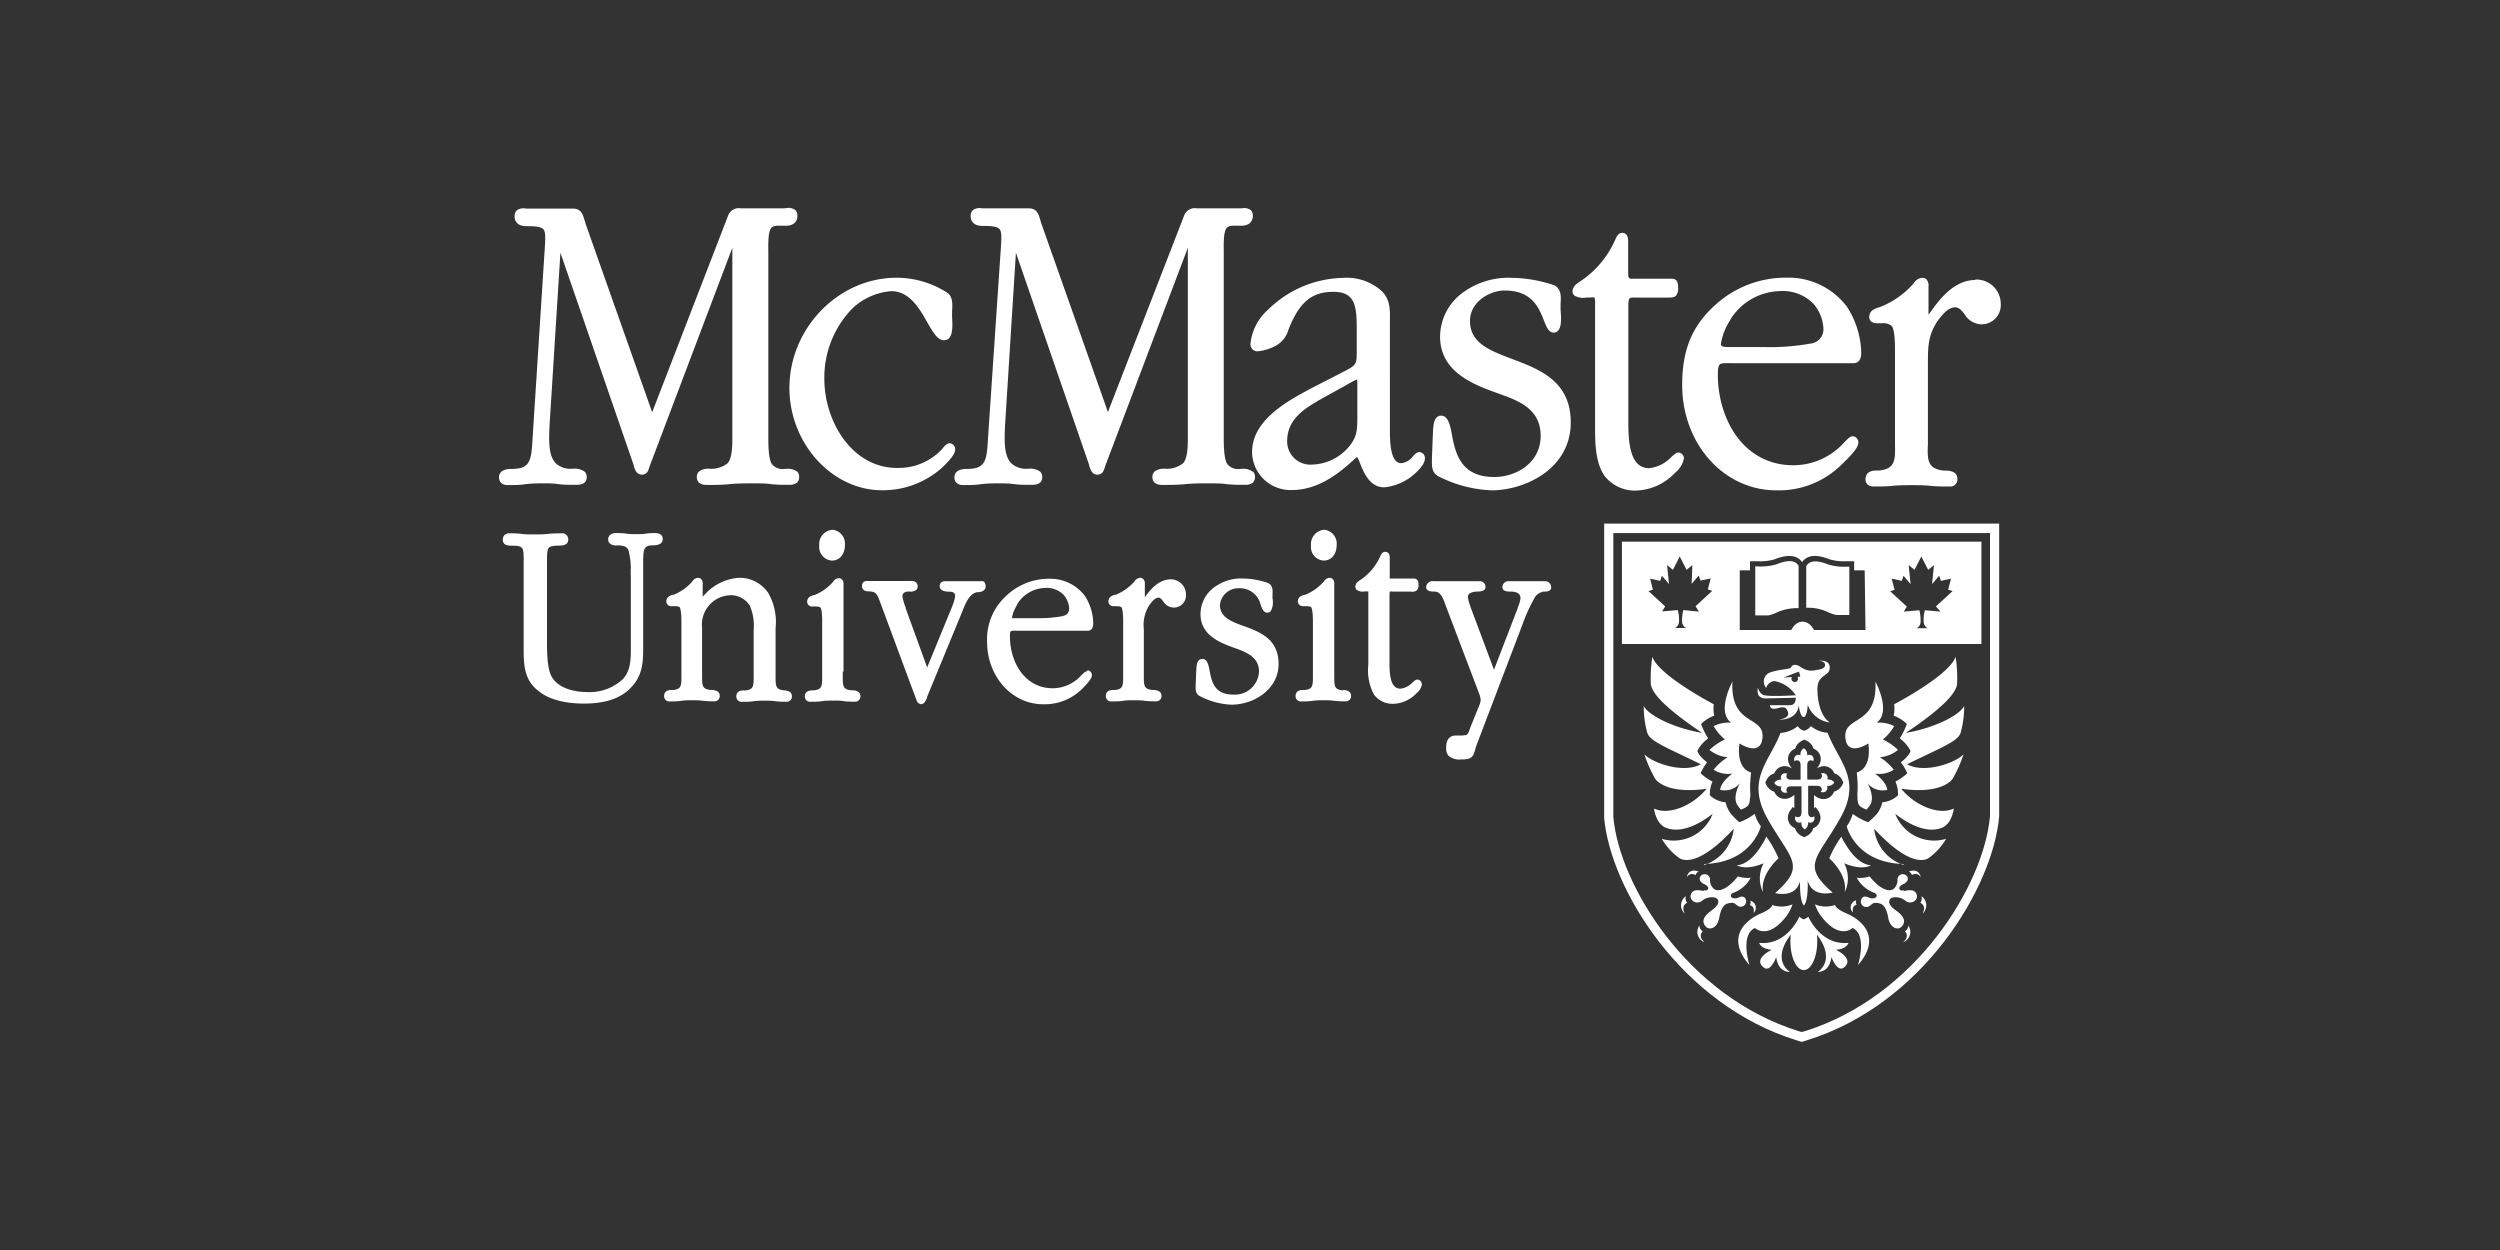 <svg id="LOGO" xmlns="http://www.w3.org/2000/svg" viewBox="0 0 300 150"><rect x="0" y="0" width="300" height="150" fill="#333333" stroke="none"/><defs><style>.cls-1{fill:#fff;}</style></defs><title>Ontario-Education-Institution</title><path class="cls-1" d="M95.64,56.59a1.84,1.84,0,0,0-1.33-.32h-.14a1.68,1.68,0,0,1-1.53-.56c-.45-.61-.44-2.52-.44-3.33V31c0-.17,0-.39,0-.61,0-.91-.07-2.44.32-3,.24-.35.89-.32,1.41-.3h.34c1.28,0,1.42-.83,1.42-1.18a.93.93,0,0,0-.27-.72,1.4,1.4,0,0,0-1.1-.21L94,25h-5.1a1.37,1.37,0,0,0-1.54.91L78.26,49.47l-8-22.65c0-.13-.08-.25-.11-.37-.2-.7-.41-1.42-1.39-1.42H63.4l-.28,0a1.4,1.4,0,0,0-1.1.21.93.93,0,0,0-.27.72c0,.36.14,1.18,1.42,1.18,1,0,1.69.05,2,.34s.29,1,.2,2.34L63.91,52.6c-.14,2.73-.31,3.67-2.52,3.67-1.31,0-1.51.62-1.51,1s.18.94,1.05.94c.67,0,1.36,0,2-.09S64.32,58,65,58s1.37,0,2,.09,1.38.09,2.08.09c.4,0,1.33,0,1.33-.94a.88.88,0,0,0-.25-.64,2,2,0,0,0-1.4-.35h-.09a2.61,2.61,0,0,1-2-.68c-.86-.91-.83-2.69-.7-4.91l1.28-20.33,8.77,25.42v0c.1.42.3,1.21,1,1.21s.8-.61.94-1l.05-.15,9.87-26.07V52.47c0,.89,0,2.56-.59,3.14a3.2,3.2,0,0,1-1.93.65h-.14a1.85,1.85,0,0,0-1.34.32.91.91,0,0,0-.26.67c0,.43.21.94,1.19.94s1.82,0,2.71-.09S89.39,58,90.31,58c.73,0,1.47,0,2.19.09s1.48.09,2.21.09c1,0,1.19-.51,1.19-.94a.9.9,0,0,0-.26-.67"/><path class="cls-1" d="M113.29,40.83c-.79,0-1.31-.93-2-2.12-.95-1.68-2.13-3.77-4.35-3.77A7.63,7.63,0,0,0,102.3,37a11.87,11.87,0,0,0-3.38,8.44c0,5.15,3.33,10.71,8.72,10.71A7.09,7.09,0,0,0,113,53.94l.09-.11c.29-.35.55-.64.87-.64a.71.71,0,0,1,.66.75c0,.3-.16.84-1.55,2.16a10.64,10.64,0,0,1-7.23,2.73c-6,0-11.11-5.62-11.11-12.28,0-7.17,5.89-13.22,12.85-13.22a11.2,11.2,0,0,1,6.14,1.83c.64.49.58,1.41.53,2.16,0,.17,0,.32,0,.45s0,.16,0,.28c.06,1,.09,2.05-.36,2.53a.74.74,0,0,1-.55.24"/><path class="cls-1" d="M150.3,56.59a1.85,1.85,0,0,0-1.34-.32h-.14a1.68,1.68,0,0,1-1.53-.56c-.45-.61-.44-2.52-.44-3.33V31c0-.17,0-.39,0-.61,0-.91-.07-2.44.32-3,.25-.35.89-.32,1.41-.3h.34c1.28,0,1.42-.83,1.42-1.18a.93.93,0,0,0-.27-.72A1.4,1.4,0,0,0,149,25l-.28,0h-5.1a1.37,1.37,0,0,0-1.54.91l-9.13,23.53-8-22.65-.11-.37c-.2-.7-.41-1.42-1.39-1.42h-5.32l-.28,0a1.4,1.4,0,0,0-1.1.21.94.94,0,0,0-.27.72c0,.36.14,1.18,1.42,1.18,1,0,1.69.05,2,.34s.29,1,.2,2.34L118.56,52.6c-.14,2.73-.31,3.67-2.52,3.67-1.31,0-1.51.62-1.51,1s.18.94,1.05.94c.67,0,1.36,0,2-.09S119,58,119.66,58s1.37,0,2,.09,1.38.09,2.08.09c.4,0,1.33,0,1.33-.94a.88.88,0,0,0-.25-.64,2,2,0,0,0-1.4-.35h-.09a2.61,2.61,0,0,1-2-.68c-.86-.91-.83-2.69-.7-4.91l1.28-20.33,8.77,25.42v0c.1.42.3,1.21,1,1.21s.8-.61.94-1l.05-.15,9.87-26.07V52.47c0,.89,0,2.56-.59,3.14a3.21,3.21,0,0,1-1.93.65h-.14a1.84,1.84,0,0,0-1.33.32.91.91,0,0,0-.26.67c0,.43.21.94,1.19.94s1.81,0,2.71-.09S144,58,145,58c.73,0,1.47,0,2.19.09s1.47.09,2.22.09c1,0,1.19-.51,1.19-.94a.91.91,0,0,0-.26-.67"/><path class="cls-1" d="M158.1,48.15c-1.89,1.06-3.64,2.38-3.64,4.76a2.78,2.78,0,0,0,3,2.84,6,6,0,0,0,4.29-2c1.09-1.25,1.13-2.07,1.13-3.8V46.69s0-.08,0-.15c0-.81,0-1-.08-1l.05,0h0a1.44,1.44,0,0,0-.23.1l-.21.09,0,0-4.43,2.46m3.2-3.56c1.63-.85,1.63-.85,1.63-2.72V39.52c0-2.8-.19-4.5-2.8-4.5s-4.05,1.25-5.3,4.3l-.1.25a3.13,3.13,0,0,1-1.4,1.85,5.77,5.77,0,0,1-2.2.73.84.84,0,0,1-.94-1,6.29,6.29,0,0,1,2.11-4,13.15,13.15,0,0,1,8.91-3.8,6.27,6.27,0,0,1,4.64,1.51c1.11,1,1.08,2.33,1.06,3.59V51.71c0,.86,0,2.88.73,3.61a.87.87,0,0,0,.64.26,2,2,0,0,0,1.38-.81c.26-.28.49-.52.79-.52a.71.71,0,0,1,.66.75c0,.7-.79,1.45-1.22,1.85l0,0a6.4,6.4,0,0,1-3.65,1.63c-1.75,0-2.45-1.74-2.92-2.89a3.43,3.43,0,0,0-.42-.86H163a6,6,0,0,0-.64.53c-1.28,1.15-3.94,3.54-7.27,3.54a4.61,4.61,0,0,1-4.84-4.54c0-3.85,4.21-6.11,7-7.61l.32-.17Z"/><path class="cls-1" d="M172,51.35v-.08c.05-.45.15-1.39.94-1.39s1.06,1,1.28,2.23c.41,2.16,1,5.13,5.07,5.13,2.71,0,5.59-1.73,5.59-4.94,0-3-2.29-4.06-4.44-4.85l-.44-.16c-3-1.07-7.19-2.54-7.19-6.91a6.59,6.59,0,0,1,2.69-5.24,9.27,9.27,0,0,1,5.92-1.8,16.52,16.52,0,0,1,5.11.9c.86.45.79,1.43.74,2.21,0,.18,0,.35,0,.5s0,.14,0,.25c.08,1,.13,2-.3,2.48a.69.69,0,0,1-.52.23c-.61,0-.86-.64-1.18-1.45-.6-1.52-1.41-3.6-4.73-3.6-1.69,0-4.14,1.3-4.14,3.65,0,2.66,2.36,3.55,5.09,4.58,3.28,1.24,7,2.65,7,7.6,0,5.62-5.56,8.15-9.5,8.15a15.37,15.37,0,0,1-6.32-1.65c-.86-.42-.85-1.2-.84-2V55s.14-3.61.15-3.63"/><path class="cls-1" d="M202.07,55a.71.71,0,0,0-.66-.7c-.25,0-.46.19-.84.53a4.3,4.3,0,0,1-2.64,1.35,1.91,1.91,0,0,1-1.43-.55c-1.1-1.1-1.1-3.64-1.1-5.31V36.59c0-.53.09-.72.17-.8s.42-.1.79-.08l.51,0h2.71l.52,0c.43,0,.77,0,1-.2a1.33,1.33,0,0,0,.27-1c0-.39,0-1.06-.75-1.06h-4.76c-.39,0-.48-.06-.48-.75V28.94c0-.8-.38-1-.71-1-.47,0-.69.49-.78.68a11.62,11.62,0,0,1-4.5,5.3l-.11.09a1.23,1.23,0,0,0-.58.94.67.67,0,0,0,.22.51,2,2,0,0,0,1.46.24h.45a1.4,1.4,0,0,1,.5,0s.08.12.08.62V51c0,2.08,0,4.44,1.13,6.1a4.61,4.61,0,0,0,3.73,1.77A6.69,6.69,0,0,0,201,56.74,2.87,2.87,0,0,0,202.07,55"/><path class="cls-1" d="M207.63,38.36a7.23,7.23,0,0,1,6-3.43,5.14,5.14,0,0,1,4,1.54,4.91,4.91,0,0,1,1.18,2.94,1.72,1.72,0,0,1-1.55,1.82,27.76,27.76,0,0,1-5.52.42h-4.15c-.33,0-.83,0-1-.15a.29.29,0,0,1-.08-.23,7.14,7.14,0,0,1,1.16-2.92m14.67,14c-.3,0-.55.25-1,.7a8.21,8.21,0,0,1-6.14,2.78c-5.95,0-9.06-5.48-9.06-10.9,0-.65.07-1,.22-1.18s.58-.17,1.2-.17h14.89c.27,0,.9-.12.9-1.24a10.59,10.59,0,0,0-1.75-5.58,8.8,8.8,0,0,0-7.22-3.44A12.59,12.59,0,0,0,205.4,37c-2.45,2.37-3.54,5.2-3.54,9.18,0,7.1,5,12.66,11.3,12.66A10.67,10.67,0,0,0,221,55.74l0,0c1.35-1.28,2-2.09,2-2.62A.72.72,0,0,0,222.29,52.35Z"/><path class="cls-1" d="M237.05,33.6c-2.58,0-4.31,2.36-5.24,3.63-.13.18-.27.38-.39.51a4.17,4.17,0,0,1,0-.5c0-.06,0-.11,0-.14V34.38a1.13,1.13,0,0,0-.23-.84.72.72,0,0,0-.53-.2,1.31,1.31,0,0,0-1,.63l-.16.19a10.45,10.45,0,0,1-3.86,2.67l-.2.06c-.42.14-1.13.36-1.13,1.15,0,.45.35.75.9.75h.63a1.58,1.58,0,0,1,1.16.32c.41.46.4,2.4.4,3V52.39c0,.3,0,.59,0,.87.05,2,0,3-1.9,3.2h-.25c-.49,0-1.39.07-1.39,1.06,0,.54.37.86,1,.86s1.53,0,2.28-.08,1.54-.08,2.31-.08,1.42,0,2.18.08,1.57.08,2.36.08a.84.84,0,0,0,.9-.91c0-.9-.93-1-1.42-1l-.22,0c-1.89-.2-2-1.18-1.9-3.2,0-.28,0-.57,0-.87V43.68c0-2,0-3.3,1.05-5,.52-.72,1.3-1.8,2.21-1.8.46,0,.73.31,1.13.82a2.44,2.44,0,0,0,2,1.22,2.31,2.31,0,0,0,2.35-2.47,2.92,2.92,0,0,0-3.08-2.9"/><path class="cls-1" d="M75.68,69V68.8A8.88,8.88,0,0,0,75.41,66c-.25-.51-.76-.55-1.4-.55h0a1.16,1.16,0,0,1-.84-.24.66.66,0,0,1-.19-.48.7.7,0,0,1,.2-.51,1,1,0,0,1,.71-.25c.43,0,.87,0,1.29.07s.83.06,1.24.06.7,0,1.07-.06.74-.07,1.13-.07c.82,0,.91.5.91.72,0,.5-.41.75-1.22.75-1.05,0-1.1.52-1.13,1.8,0,.17,0,.34,0,.51v9.74c0,1.94,0,3.61-1.64,5.2-1.23,1.17-3,1.74-5.5,1.74-1.34,0-3.82-.19-5.42-1.51-1.78-1.36-1.78-3.25-1.78-5.25V67.35c0-.83,0-1.38-.22-1.61s-.57-.26-1.28-.26-1-.24-1-.72a.75.75,0,0,1,.2-.55A.81.81,0,0,1,61,64c.54,0,1.08,0,1.59.07s1,.06,1.55.06,1.07,0,1.59-.06S66.85,64,67.39,64a.72.72,0,0,1,.8.75c0,.48-.35.72-1.05.72s-1.1.08-1.28.26-.23.78-.22,1.61v9.49c0,1.33,0,3.35.55,4.35.95,1.73,3.5,1.87,4.27,1.87a5.85,5.85,0,0,0,4.31-1.58c.93-1.06.93-2.34.93-3.82V69"/><path class="cls-1" d="M94.19,82.84h-.12c-1-.1-1-.52-1-1.73,0-.16,0-.33,0-.51V75.39a7,7,0,0,0-.89-4.25,4.13,4.13,0,0,0-3.57-1.8,6.1,6.1,0,0,0-4.1,2.07l-.19.18V70.11a.81.81,0,0,0-.17-.61.55.55,0,0,0-.4-.16.87.87,0,0,0-.66.42l-.09.11a6,6,0,0,1-2.18,1.51l-.11,0c-.26.08-.75.24-.75.79a.58.58,0,0,0,.66.57H81c.34,0,.52.08.57.14s.2.48.2,1.68v6c0,.18,0,.35,0,.51,0,1.21,0,1.63-1,1.73h-.14c-.28,0-.94,0-.94.74a.63.63,0,0,0,.71.63c.44,0,.9,0,1.34-.07s.89-.07,1.33-.07.81,0,1.25.06.92.07,1.39.07a.62.62,0,0,0,.66-.66c0-.64-.67-.69-1-.71h-.12c-1-.1-1-.52-1-1.73,0-.16,0-.33,0-.51V75.34a3.52,3.52,0,0,1,3.36-3.91,2.68,2.68,0,0,1,2.37,1.25,6.14,6.14,0,0,1,.46,2.93v5c0,.18,0,.35,0,.51,0,1.21,0,1.63-1,1.73h-.14c-.28,0-.94,0-.94.74a.63.63,0,0,0,.71.63c.45,0,.9,0,1.34-.07s.89-.07,1.32-.07.81,0,1.25.06.92.07,1.39.07a.62.62,0,0,0,.66-.66c0-.64-.67-.69-1-.71"/><path class="cls-1" d="M101.13,80.59c0,.18,0,.35,0,.51,0,1.21,0,1.63,1,1.73h.12c.28,0,1,.07,1,.71a.62.62,0,0,1-.66.66c-.47,0-.94,0-1.39-.07s-.85-.06-1.25-.06-.89,0-1.32.07-.89.07-1.34.07a.63.63,0,0,1-.71-.63c0-.7.66-.73.94-.74h.14c1-.1,1-.52,1-1.73,0-.16,0-.33,0-.51v-6c0-1.2-.11-1.58-.2-1.68s-.23-.14-.57-.14h-.37a.58.58,0,0,1-.66-.57c0-.55.48-.71.74-.79l.11,0a6,6,0,0,0,2.18-1.51l.09-.11a.87.87,0,0,1,.67-.42.54.54,0,0,1,.4.16.8.8,0,0,1,.17.61V80.59M98.31,65.45a1.73,1.73,0,0,1,1.58-1.88,1.67,1.67,0,0,1,1.5,1.82c0,1.12-.63,1.88-1.56,1.88A1.64,1.64,0,0,1,98.31,65.45Z"/><path class="cls-1" d="M118.17,69.86a.55.55,0,0,0-.45-.12H113.5c-.18,0-.74,0-.74.6s.81.66,1.08.66.78,0,.78.53a4.1,4.1,0,0,1-.27,1l-.09.25-3,7.31L108.68,73l0-.1a5.74,5.74,0,0,1-.39-1.36c0-.44.45-.56.72-.56h.09a1.12,1.12,0,0,0,.85-.19.56.56,0,0,0,.17-.41.64.64,0,0,0-.18-.48.82.82,0,0,0-.63-.18h-5.18a.69.69,0,0,0-.53.15.59.59,0,0,0-.16.44c0,.44.29.66.84.66.89,0,1,.39,1.38,1.41l.08.21,4.08,11,.16.39a.62.62,0,0,0,.55.52c.39,0,.59-.47.72-.79l0-.08v0l4-9.7.18-.44c.42-1.08.9-2.3,1.87-2.43h.08c.25,0,.9-.1.9-.71a.56.56,0,0,0-.15-.42"/><path class="cls-1" d="M122.07,72.49a4.05,4.05,0,0,1,3.38-1.94,2.84,2.84,0,0,1,2.2.85A2.73,2.73,0,0,1,128.3,73c0,.52-.23.79-.8.94a16,16,0,0,1-3.17.24h-2.41c-.11,0-.43,0-.49,0a.1.1,0,0,1,0,0,4.06,4.06,0,0,1,.65-1.63m8.4,8c-.23,0-.4.17-.69.45a4.64,4.64,0,0,1-3.47,1.59c-3.36,0-5.13-3.14-5.13-6.24,0-.46.06-.57.09-.6a1.47,1.47,0,0,1,.6-.06h8.65c.15,0,.66-.06.66-.85a6.35,6.35,0,0,0-1-3.33,5.24,5.24,0,0,0-4.3-2.06,7.44,7.44,0,0,0-5.28,2.18A7,7,0,0,0,118.45,77c0,4.21,3,7.51,6.72,7.51a6.36,6.36,0,0,0,4.68-1.84c1-1,1.17-1.38,1.17-1.62A.55.55,0,0,0,130.48,80.44Z"/><path class="cls-1" d="M140.51,69.52c-1.55,0-2.57,1.38-3.13,2.14V70.11a.8.8,0,0,0-.17-.61.54.54,0,0,0-.4-.16.87.87,0,0,0-.67.42l-.09.11a6,6,0,0,1-2.18,1.51l-.11,0c-.26.08-.75.24-.75.79a.58.58,0,0,0,.66.57H134c.34,0,.52.08.58.14s.2.48.2,1.68v6c0,.18,0,.35,0,.51,0,1.21,0,1.63-1,1.73h-.14c-.28,0-.94,0-.94.74a.63.63,0,0,0,.71.63c.44,0,.9,0,1.34-.07s.89-.07,1.33-.07.81,0,1.25.06.92.07,1.39.07a.62.62,0,0,0,.66-.66c0-.64-.67-.69-1-.71h-.12c-1-.1-1-.52-1-1.73,0-.16,0-.33,0-.51V75.51a4.47,4.47,0,0,1,.59-2.79c.28-.4.71-1,1.17-1,.21,0,.34.15.55.43a1.55,1.55,0,0,0,1.25.76,1.47,1.47,0,0,0,1.5-1.57,1.83,1.83,0,0,0-1.92-1.82"/><path class="cls-1" d="M143.6,80v0c0-.28.1-.93.68-.93s.74.68.87,1.4c.25,1.28.55,2.88,2.81,2.88a2.9,2.9,0,0,0,3.12-2.74c0-1.48-1-2.13-2.5-2.7l-.25-.09c-1.8-.64-4.27-1.51-4.27-4.15a4,4,0,0,1,1.6-3.16,5.46,5.46,0,0,1,3.53-1.09,9.51,9.51,0,0,1,3,.55c.58.3.54.95.51,1.42,0,.1,0,.2,0,.28s0,.08,0,.13a2.23,2.23,0,0,1-.21,1.54.54.54,0,0,1-.4.18c-.45,0-.62-.45-.81-.93a2.55,2.55,0,0,0-2.62-2,2.23,2.23,0,0,0-2.27,2c0,1.45,1.33,2,2.88,2.54,2,.74,4.16,1.57,4.16,4.55s-2.88,4.88-5.67,4.88a9,9,0,0,1-3.73-1c-.57-.27-.56-.8-.55-1.25v-.15s.09-2.1.09-2.13"/><path class="cls-1" d="M158.84,67.27c.93,0,1.56-.76,1.56-1.88a1.67,1.67,0,0,0-1.5-1.82,1.73,1.73,0,0,0-1.58,1.88,1.63,1.63,0,0,0,1.53,1.82"/><path class="cls-1" d="M161.23,82.84h-.12c-1-.1-1-.52-1-1.73,0-.16,0-.33,0-.51V70.11a.8.8,0,0,0-.17-.61.54.54,0,0,0-.4-.16.87.87,0,0,0-.67.42l-.09.11a5.92,5.92,0,0,1-2.18,1.51l-.11,0c-.26.08-.75.24-.75.79a.59.59,0,0,0,.66.57h.37c.34,0,.52.08.58.14s.2.48.2,1.68v6c0,.18,0,.35,0,.51,0,1.21,0,1.63-1,1.73h-.14c-.28,0-.94,0-.94.74a.63.63,0,0,0,.71.63c.44,0,.9,0,1.34-.07s.89-.07,1.32-.07.81,0,1.25.06.92.07,1.38.07a.62.62,0,0,0,.66-.66c0-.64-.67-.69-1-.71"/><path class="cls-1" d="M170.61,82.09a.54.54,0,0,0-.52-.54c-.2,0-.34.13-.58.34a2.38,2.38,0,0,1-1.44.75,1,1,0,0,1-.73-.28c-.6-.6-.6-2.05-.6-3v-8c0-.3.05-.36.06-.37a1.14,1.14,0,0,1,.36,0h2.17a.84.84,0,0,0,.69-.15.88.88,0,0,0,.2-.67c0-.2,0-.75-.57-.75h-2.75l-.13,0a.74.74,0,0,1,0-.28V66.91c0-.63-.38-.69-.54-.69-.36,0-.52.35-.57.47a6.63,6.63,0,0,1-2.57,3l-.06.05a.84.84,0,0,0-.39.65.53.53,0,0,0,.17.4,1.25,1.25,0,0,0,.95.18h.44a1.2,1.2,0,0,1,0,.25v8.51a6.24,6.24,0,0,0,.68,3.63,2.79,2.79,0,0,0,2.27,1.1,4,4,0,0,0,2.82-1.26,1.77,1.77,0,0,0,.67-1.12"/><path class="cls-1" d="M185.44,69.74H181a.72.72,0,0,0-.71.72c0,.53.68.53,1,.53.77,0,1.17.27,1.17.81a4.06,4.06,0,0,1-.34,1.13l0,.06-2.84,7.38-2.84-7.59,0-.06a3.66,3.66,0,0,1-.29-1.11c0-.6,1-.62,1.11-.62.66,0,1-.18,1-.53a.69.69,0,0,0-.71-.72H172a.76.76,0,0,0-.86.72c0,.53.7.53,1,.53.69,0,1,.66,1.34,1.67l.13.34,3.7,9.74.12.33a2.84,2.84,0,0,1,.25.91,1.82,1.82,0,0,1-.16.64l-.07.18-1,2.47-.08.23c-.13.38-.24.64-.45.7a3.9,3.9,0,0,1-.93.06h-.23c-1.22,0-1.22,1.08-1.22,1.54a1.28,1.28,0,0,0,.33.94,2.07,2.07,0,0,0,1.5.39h.06c1.22,0,1.37-.34,1.66-1.4,0,0,0-.09,0-.06l5.64-14.82a20,20,0,0,1,1.51-3.27,1.67,1.67,0,0,1,1-.59l.14,0c.28,0,.76-.07.76-.49a.71.71,0,0,0-.74-.75"/><path class="cls-1" d="M192.5,62.83V65c0,33,0,33.05,0,33.15.74,8.42,9.17,22.38,23.07,26.68.92.26.34.26,1.27,0,13.9-4.3,22.32-18.33,23.06-26.87V62.83Zm46.3,35.11c-.71,8.17-8.85,21.66-22.28,25.82l-.21.06-.1,0-.1,0-.21-.06c-13.45-4.16-21.59-17.62-22.3-25.73,0-.08,0-23.14,0-33.06v-1h45.2Z"/><path class="cls-1" d="M215.12,108.51a3.4,3.4,0,0,1-2.44.09s0,.42-1.34,1c-2.06.87-4.22,3-1.4,6.22,0,0-1.17-3.62.65-4.46,0,0,1.58,1.54,3.85-1.52a4.74,4.74,0,0,0,.67-1.35"/><path class="cls-1" d="M210,95.76c-.07.94-.21,1-1.07,1.4a3,3,0,0,1-.5-.64c-.53-1,.36-2.53.36-2.53a2.35,2.35,0,0,1-2.37.79c.1-1,1.47-1.95,1.47-1.95a3.23,3.23,0,0,1-2.25-.46,6.27,6.27,0,0,1,1.68-1.5,4,4,0,0,1-2.18-.88A6.85,6.85,0,0,1,207,88.73a5.38,5.38,0,0,1-1.36-1.6,4.09,4.09,0,0,1,2.1-.41c-1.81-1.32.15-4.93.15-4.93-.28,5.45,3.93,4,3.6,6.81-.27,2.28-2.75.61-2.75.61-.43,3.18,1.39,3.48,1.39,3.48s-.09.77-.12,1.57c0,1,.08,1.05,0,1.5"/><path class="cls-1" d="M204.48,103.68c5.78-.14,6.82-4.53,6.82-4.53a4.35,4.35,0,0,1-.65-1.24l-.09-.24a7.35,7.35,0,0,1-1.84,1,10.58,10.58,0,0,1-1-1,3.72,3.72,0,0,1-.65-1.4,3.1,3.1,0,0,1-1.88-.83,3.63,3.63,0,0,1,.31-1.65,6.1,6.1,0,0,1-1.42-1,5.52,5.52,0,0,1,.77-1.31c-1.11-.86-1.16-1.39-1.16-1.39a4.28,4.28,0,0,1,1.29-1.48,8.58,8.58,0,0,1-.85-1.73,4.3,4.3,0,0,1,1.58-1,4.08,4.08,0,0,1-.06-1.37s-6.63-3.46-7.37-5.7a16.63,16.63,0,0,0-.18,3.27c.11,1.14,1.88,3,6.15,5.86-2.62-.4-6.21-1.81-7-3.21a11.45,11.45,0,0,0,.44,3.25c.37,1,2.22,1.68,6.41,3.73-2.06,1.14-5.72-.12-6.77-1.18a15.82,15.82,0,0,0,1.26,2.87c.43.69,2.17,1.84,6.2,1.25-1.5,1.86-4.37,3.27-6.31,2.38,0,0,.2,1.77,1.38,2.28.87.38,2.72.62,5.66-1.65a5,5,0,0,1-6.1,3,7.37,7.37,0,0,0,2.16,2.35c1,.54,3.09.11,6.47-3.56a5.15,5.15,0,0,1-3.53,4.34"/><path class="cls-1" d="M211.93,100.35a13.69,13.69,0,0,1,1.49,2.65s-2.25,1.94-1.85,4.07a3.8,3.8,0,0,1-.24-2.72c0-.11.29-.76.29-.76s-1.95.93-3.23.23c0,0,1.38.16,2.92-2.26.81-1.29.62-1.21.62-1.21"/><path class="cls-1" d="M204.45,106.91c-.26,0-1.28-.36-1.54.41s.74,1.29,1.34.77,1.64-.55,1.87-.15c.11.18.24.58-.63,1.24-.27.21-1.74,1.12-.72,2.08.35.33,1.3.2,1.54-1.13.18-1,.49-1.49.85-1.65.18-.08.78-.26,1.09,0l.29.23a.66.66,0,0,0,1-.64c-.16-.66-.68-.5-1-.32a1,1,0,0,1-.64,0c-.25-.12-.33-.41.08-.61a3.89,3.89,0,0,0,2.11-1.81,3.71,3.71,0,0,1-1.55-.16s-1.58,2.12-2.79,1.56a1.37,1.37,0,0,1-.55-1.12.64.64,0,0,0-1.1-.51c-.36.43.06.87.43,1,.22.09.57.38.43.6s-.33.14-.52.15"/><path class="cls-1" d="M203.84,104.58a.67.67,0,0,0-.37.44.7.7,0,0,0-1.05.26s.12-1.16,1.42-.7"/><path class="cls-1" d="M202.31,107.54a.9.9,0,0,0,.14.8s-.79.29-.27,1.3a1.33,1.33,0,0,1,.13-2.1"/><path class="cls-1" d="M203.92,111.06a.91.91,0,0,0,.41.7s-.64.55.21,1.31a1.33,1.33,0,0,1-.62-2"/><path class="cls-1" d="M210.13,108.68c.21.09.39.3.31.87a.86.86,0,0,0-.29-1.42l-.11-.06a.68.68,0,0,1-.06.57l.15,0"/><path class="cls-1" d="M222.66,108.63c-.21.09-.39.3-.31.86a.85.85,0,0,1,.29-1.42l.11-.06a.67.67,0,0,0,.06.57l-.15,0"/><path class="cls-1" d="M217.77,108.51a3.4,3.4,0,0,0,2.44.09s0,.42,1.34,1c2.06.87,4.22,3,1.4,6.22,0,0,1.17-3.62-.64-4.46,0,0-1.58,1.54-3.85-1.52a4.77,4.77,0,0,1-.67-1.35"/><path class="cls-1" d="M222.89,95.76c.07.94.21,1,1.07,1.4a3,3,0,0,0,.5-.64c.53-1-.36-2.53-.36-2.53a2.34,2.34,0,0,0,2.37.79c-.1-1-1.47-1.95-1.47-1.95a3.22,3.22,0,0,0,2.25-.46,6.24,6.24,0,0,0-1.67-1.5,4,4,0,0,0,2.18-.88,6.88,6.88,0,0,0-1.82-1.26,5.36,5.36,0,0,0,1.36-1.6,4.08,4.08,0,0,0-2.1-.41c1.81-1.32-.15-4.93-.15-4.93.28,5.45-3.93,4-3.6,6.81.27,2.28,2.75.61,2.75.61.43,3.18-1.39,3.48-1.39,3.48s.09.77.11,1.57c0,1-.08,1.05,0,1.5"/><path class="cls-1" d="M228.42,103.68c-5.78-.14-6.82-4.53-6.82-4.53a4.34,4.34,0,0,0,.65-1.24l.09-.24a7.38,7.38,0,0,0,1.84,1,10.55,10.55,0,0,0,1.05-1,3.69,3.69,0,0,0,.65-1.4,3.09,3.09,0,0,0,1.88-.83,3.61,3.61,0,0,0-.31-1.65,6.1,6.1,0,0,0,1.42-1,5.61,5.61,0,0,0-.77-1.31c1.11-.86,1.16-1.39,1.16-1.39a4.26,4.26,0,0,0-1.29-1.48,8.52,8.52,0,0,0,.85-1.73,4.3,4.3,0,0,0-1.58-1,4,4,0,0,0,.06-1.37s6.63-3.46,7.37-5.7a16.68,16.68,0,0,1,.18,3.27c-.11,1.14-1.88,3-6.15,5.86,2.62-.4,6.21-1.81,7-3.21a11.52,11.52,0,0,1-.44,3.25c-.37,1-2.22,1.68-6.41,3.73,2.06,1.14,5.72-.12,6.77-1.18a16,16,0,0,1-1.27,2.87c-.43.69-2.17,1.84-6.2,1.25,1.5,1.86,4.37,3.27,6.31,2.38,0,0-.2,1.77-1.38,2.28-.87.38-2.72.62-5.65-1.65a5,5,0,0,0,6.1,3,7.37,7.37,0,0,1-2.16,2.35c-1,.54-3.09.11-6.47-3.56a5.15,5.15,0,0,0,3.53,4.34"/><path class="cls-1" d="M221,100.35a13.67,13.67,0,0,0-1.49,2.65s2.25,1.94,1.85,4.07a3.79,3.79,0,0,0,.24-2.72c0-.11-.29-.76-.29-.76s1.95.93,3.23.23c0,0-1.38.16-2.92-2.26-.82-1.29-.62-1.21-.62-1.21"/><path class="cls-1" d="M228.45,106.91c.26,0,1.28-.36,1.54.41s-.74,1.29-1.34.77-1.64-.55-1.87-.15c-.11.18-.24.58.63,1.24.27.21,1.74,1.12.72,2.08-.35.33-1.3.2-1.54-1.13-.18-1-.49-1.49-.85-1.65-.18-.08-.78-.26-1.09,0l-.29.23a.66.66,0,0,1-1.05-.64c.16-.66.68-.5,1.05-.32a1,1,0,0,0,.64,0c.25-.12.33-.41-.08-.61a3.9,3.9,0,0,1-2.11-1.81,3.71,3.71,0,0,0,1.55-.16s1.58,2.12,2.79,1.56a1.37,1.37,0,0,0,.55-1.12.64.64,0,0,1,1.1-.51c.37.43-.05.87-.43,1-.22.09-.57.38-.43.6s.33.14.52.15"/><path class="cls-1" d="M229.06,104.58a.67.67,0,0,1,.37.44.7.7,0,0,1,1.06.26s-.12-1.16-1.42-.7"/><path class="cls-1" d="M230.58,107.54a.91.91,0,0,1-.14.8s.79.29.26,1.3a1.33,1.33,0,0,0-.13-2.1"/><path class="cls-1" d="M229,111.06a.9.9,0,0,1-.41.7s.64.55-.21,1.31a1.33,1.33,0,0,0,.62-2"/><path class="cls-1" d="M216.44,110.32A1.61,1.61,0,0,0,217,110s1.48,3.5,4.82,3.14c0,0-.19.75-1.52.83,0,0,2.27,1.05,1,2.11-.85.69-1.53-1.25-1.53-1.25s-.1,1.79-1.64,1.8c0,0,2.29-1.34-.1-4.47.23,2.2-.54,4.25-1.57,4.25s-1.8-2-1.57-4.25c-2.39,3.13-.1,4.47-.1,4.47-1.54,0-1.64-1.8-1.64-1.8s-.67,1.95-1.53,1.25c-1.3-1.06,1-2.11,1-2.11-1.32-.08-1.52-.83-1.52-.83,3.34.36,4.82-3.14,4.82-3.14a1.64,1.64,0,0,0,.56.34"/><path class="cls-1" d="M218.1,82.46c.09-1.47,1.36-1.33,1.46-2.2.13-1.21-1.32-.95-1.32-.95s.62,0,.73.3c.26.69-.92.77-.92.77-1.45.38-1.94-.48-2.47-.58s-.62.25-.73.37-2.34.26-2.8.74a1.18,1.18,0,0,0-.11,1.64,1.13,1.13,0,0,1,1-.82,3.94,3.94,0,0,1,2.56,1.71c-.36,0-3.55.22-4-.09a1.31,1.31,0,0,1-.55-.85s-.17.82.21,1.08a1,1,0,0,0,.73.23c.22,0,3.3-.08,3.63-.08-.08.23,0,.83-.68.89H212.4s-.08.64.92.36c.21-.06.87-.24,1.07.12s.58,1-.91,1.26c0,0,2.19.14,2.36-1.73,0,0,.17,1.41.6,1.41s.49-1.47.49-1.47a3.23,3.23,0,0,0,2.65,2.13C218,85.62,218.08,82.68,218.1,82.46ZM216,81.21l-.3,0a.41.41,0,0,1,.07.23.4.4,0,0,1-.8,0,.64.64,0,0,1,.06-.19l-1,.05,1.79-.69.09,0,0,.1.11.4,0,.1Z"/><path class="cls-1" d="M219.31,87.93a3.44,3.44,0,0,1-2-.8,1.55,1.55,0,0,1-.81.56,1.29,1.29,0,0,1-.77-.55,3.67,3.67,0,0,1-2.07.81c-1.32,3.47-4.2,5.58-1.56,10.29,2.76,4.9,4.76,5.57.91,8.93,0,0,2.47.69,3-1.45,0,0-.11,2.32.46,2.94.57-.62.45-3,.45-3,.57,2.13,3,1.45,3,1.45-3.86-3.36-1.86-4,.91-8.93C223.49,93.5,220.63,91.4,219.31,87.93Zm.76,7.1a1.43,1.43,0,0,1-.15.28,1.33,1.33,0,0,1-1.58.49,1.69,1.69,0,0,1-.49-.26l0,0-.17-.12V97l.19-.16.24.33,0,0a1.76,1.76,0,0,1,.26.48,1.33,1.33,0,0,1-.49,1.58,1.39,1.39,0,0,1-.28.15,1.59,1.59,0,0,1-.92,1l-.17.09-.18-.09a1.6,1.6,0,0,1-.93-1,1.35,1.35,0,0,1-.77-1.73,1.67,1.67,0,0,1,.26-.48l0,0,.24-.34.19.16v-1.6l-.18.13,0,0a1.69,1.69,0,0,1-.49.26,1.35,1.35,0,0,1-1.73-.77,1.61,1.61,0,0,1-1-.92l-.09-.18.09-.18a1.6,1.6,0,0,1,1-.93,1.2,1.2,0,0,1,.15-.28,1.32,1.32,0,0,1,1.58-.49,2,2,0,0,1,.38.18l-.12-.16,0,0a1.65,1.65,0,0,1-.26-.48,1.33,1.33,0,0,1,.49-1.58,1.39,1.39,0,0,1,.28-.15,1.61,1.61,0,0,1,.93-1l.18-.09.17.09a1.6,1.6,0,0,1,.93,1,1.35,1.35,0,0,1,.28.15,1.33,1.33,0,0,1,.49,1.58,1.74,1.74,0,0,1-.26.48l0,0-.11.15a2,2,0,0,1,.36-.17,1.33,1.33,0,0,1,1.58.49,1.38,1.38,0,0,1,.15.28,1.61,1.61,0,0,1,1,.93l.09.18-.09.18A1.6,1.6,0,0,1,220.07,95Z"/><path class="cls-1" d="M220.11,93.9a.88.88,0,0,0-.84-.36.54.54,0,0,0-.68-.73l-.08,0,.05.07a.4.4,0,0,1,.07.19.43.43,0,0,1-.19.4,1,1,0,0,1-.44.08h-1.13V91.87a1,1,0,0,1,.08-.44.43.43,0,0,1,.4-.19.37.37,0,0,1,.18.07l.07.05,0-.08a.53.53,0,0,0-.21-.63.52.52,0,0,0-.53,0,.89.89,0,0,0-.36-.84h-.08a.89.89,0,0,0-.36.84.51.51,0,0,0-.52,0,.53.53,0,0,0-.21.63l0,.08.07-.05a.38.38,0,0,1,.18-.07.43.43,0,0,1,.41.19.88.88,0,0,1,.08.42h0v1.72H215a.94.94,0,0,1-.44-.08.42.42,0,0,1-.19-.4.39.39,0,0,1,.07-.19l.05-.07-.08,0a.52.52,0,0,0-.63.2.51.51,0,0,0,0,.53.88.88,0,0,0-.84.36V94h0a.88.88,0,0,0,.84.36.51.51,0,0,0,0,.53.53.53,0,0,0,.63.21l.08,0-.05-.07a.41.41,0,0,1-.07-.19.42.42,0,0,1,.19-.4.88.88,0,0,1,.42-.08h1.2v3.09h0a.89.89,0,0,1-.08.42.43.43,0,0,1-.41.19.39.39,0,0,1-.18-.07l-.07-.05,0,.08a.53.53,0,0,0,.21.63.51.51,0,0,0,.52,0,.89.89,0,0,0,.36.85h.08a.89.89,0,0,0,.36-.85.51.51,0,0,0,.53,0,.53.53,0,0,0,.21-.63l0-.08-.07.05a.38.38,0,0,1-.18.07.43.43,0,0,1-.4-.19,1,1,0,0,1-.08-.44V94.3H218a.88.88,0,0,1,.42.08.43.43,0,0,1,.19.4.42.42,0,0,1-.07.19l-.06.07.08,0a.54.54,0,0,0,.68-.73.88.88,0,0,0,.84-.36V93.9"/><path class="cls-1" d="M194.63,65V77.28h43.14V65Zm9.23,8.39L202,73.21a4.76,4.76,0,0,0-.15,1.38.86.86,0,0,0,.48.77H201a.87.87,0,0,0,.48-.77,4,4,0,0,0-.15-1.38l-1.88.16.37-.6-2-1.84.53-.17-.34-1.32,1.21.26.21-.61.85,1-.23-2.28.7.57.82-1.6.82,1.6.69-.57L203,70.06l.85-1,.21.61,1.22-.26-.34,1.32.53.17-2,1.84Zm20,2.21h-6.18s-.47-1-1.37-1-1.36,1-1.36,1h-6.18V68.44H210V67.35h.92a6.35,6.35,0,0,0,2-.22c.69-.28,2.49-.92,3.33.33.84-1.25,2.63-.61,3.33-.33a6.35,6.35,0,0,0,2,.22h.92v1.09h1.26Zm9-2.21-1.87-.16a4,4,0,0,0-.15,1.38.88.88,0,0,0,.47.77H230a.85.85,0,0,0,.47-.77,4.69,4.69,0,0,0-.15-1.38l-1.87.16.37-.6-2-1.84.53-.17L227,69.44l1.21.26.21-.61.85,1-.23-2.28.7.57.82-1.6.82,1.6.7-.57-.23,2.28.85-1,.21.61,1.21-.26-.34,1.32.53.17-2,1.84Z"/><path class="cls-1" d="M213.2,67.71a6.68,6.68,0,0,1-2.27.26h-.3v5.88c.81,0,1.42,0,1.58,0a5.76,5.76,0,0,0,.87-.29,5.89,5.89,0,0,1,2.75-.58V67.9l-.06-.09C215.27,67.06,214.1,67.34,213.2,67.71Z"/><path class="cls-1" d="M221.83,68h-.14a6.72,6.72,0,0,1-2.3-.26c-.9-.37-2.07-.65-2.57.1l-.07.09v5a5.67,5.67,0,0,1,2.72.58l0,0a5.77,5.77,0,0,0,.87.29c.16,0,.76,0,1.58,0V68Z"/></svg>